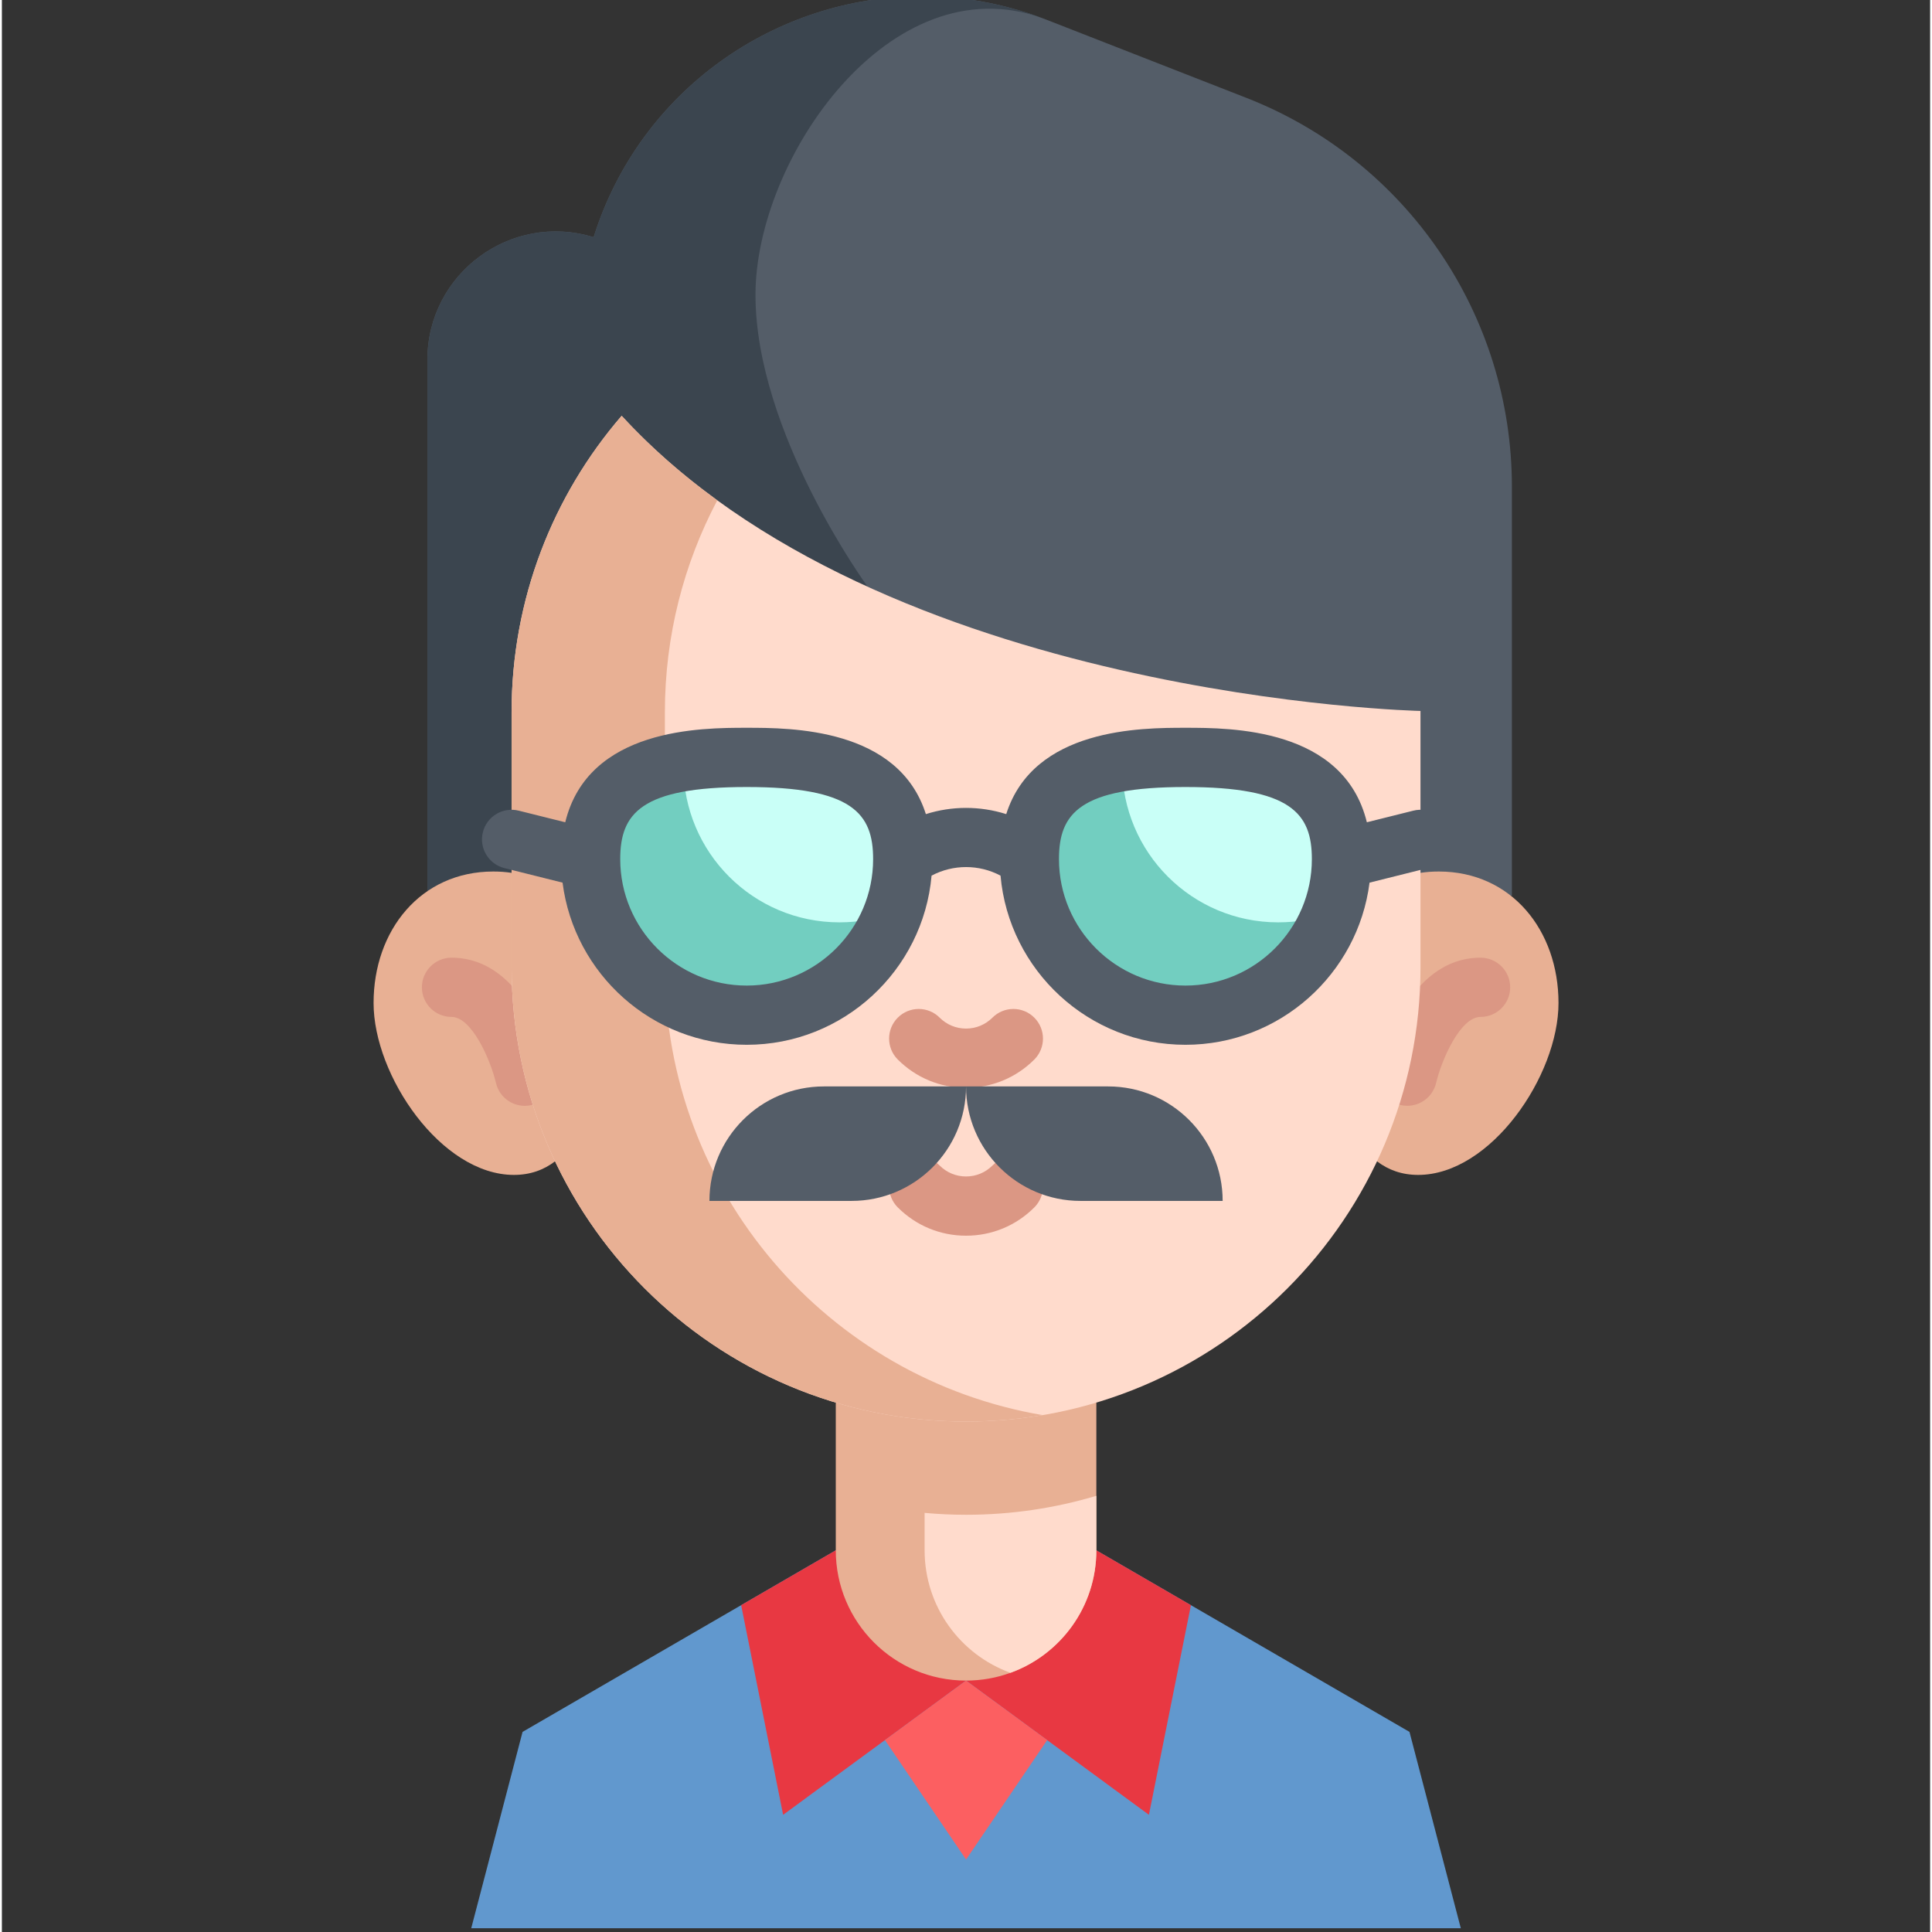 <?xml version="1.0" encoding="UTF-8"?> <svg xmlns="http://www.w3.org/2000/svg" height="511pt" viewBox="-98 1 511 512" width="511pt"><rect x="-98" y="1" width="511" height="512" fill="#333333" stroke="none"/> <path d="m288.629 512-13.602-52.031-83.008-48.125h-69.027l-83.008 48.125-13.602 52.031" fill="#6198ce"></path> <path d="m217.109 426.387-11.133 55.555-48.461-35.57-48.48 35.57-11.121-55.555 25.078-14.543h69.039zm0 0" fill="#e83842"></path> <path d="m192.043 372.684v39.16c0 14.941-9.48 27.652-22.758 32.465-3.672 1.34-7.637 2.062-11.77 2.062h-.008c-19.062 0-34.516-15.453-34.516-34.527v-39.148zm0 0" fill="#e8b094"></path> <path d="m192.043 397.406v14.438c0 14.941-9.48 27.652-22.758 32.465-13.273-4.801-22.754-17.523-22.754-32.465v-9.918c3.609.336 7.27.504 10.977.504 12 0 23.59-1.758 34.535-5.023zm0 0" fill="#ffdbcc"></path> <path d="m136.02 462.141 21.496 31.656 21.5-31.656-21.508-15.77zm0 0" fill="#fc5f61"></path> <path d="m302.168 129.961v108.391l-200.047-.816-87.359-.355v-140.801c0-22.914 22.168-39.266 44.055-32.52 12.324-39.168 48.441-63.859 87.004-63.859 10.578 0 21.32 1.852 31.816 5.773.461.168.918.348 1.379.523l52.824 20.652c42.414 16.582 70.328 57.469 70.328 103.012zm0 0" fill="#545d68"></path> <path d="m101.711 79.148c0 36.617 29.723 77.336 29.723 77.336l-29.312 81.051-87.359-.355v-140.801c0-22.914 22.168-39.266 44.055-32.52 12.324-39.168 48.441-63.859 87.004-63.859 10.578 0 21.32 1.852 31.816 5.773-40.133-14.375-75.926 37.176-75.926 73.375zm0 0" fill="#3b454f"></path> <path d="m277.945 232.316c1.547-.242 3.168-.355 4.852-.355 19.25 0 31.723 15.598 31.723 34.848s-17.941 45.555-37.191 45.555c-4.332 0-7.934-1.328-10.914-3.609h-217.809c-2.98 2.281-6.582 3.609-10.914 3.609-19.25 0-37.191-26.305-37.191-45.555s12.473-34.848 31.723-34.848c1.684 0 3.305.113 4.852.355" fill="#e8b094"></path> <path d="m40.57 294.059c-3.562 0-6.785-2.445-7.633-6.062-1.449-6.105-6.391-17.504-11.785-17.504-4.332 0-7.844-3.512-7.844-7.848 0-4.332 3.512-7.844 7.844-7.844 19.617 0 26.363 26.598 27.07 29.633.98 4.219-1.648 8.438-5.867 9.418-.602.137-1.199.207-1.785.207zm0 0" fill="#db9784"></path> <path d="m274.449 294.047c-.594 0-1.195-.066-1.797-.207-4.211-.988-6.832-5.191-5.852-9.406.703-3.031 7.449-29.633 27.066-29.633 4.332 0 7.848 3.512 7.848 7.848 0 4.332-3.516 7.844-7.848 7.844-5.395 0-10.336 11.406-11.785 17.512-.855 3.605-4.078 6.043-7.633 6.043zm0 0" fill="#db9784"></path> <path d="m66.246 111.195c68.945 75.078 211.699 78.215 211.699 78.215v67.891c0 33.258-13.484 63.359-35.277 85.152-21.793 21.801-51.902 35.277-85.16 35.277-66.512 0-120.434-53.922-120.434-120.43v-67.523c0-30.039 10.988-57.488 29.172-78.582zm0 0" fill="#ffdbcc"></path> <path d="m77.699 257.301v-67.523c0-20.301 5.02-39.414 13.887-56.188-9.156-6.645-17.699-14.074-25.34-22.391 0-.004 0-.004 0-.004-18.184 21.094-29.172 48.547-29.172 78.582v67.523c0 66.508 53.922 120.43 120.434 120.43 6.922 0 13.707-.59 20.312-1.711-56.836-9.656-100.121-59.133-100.121-118.719zm0 0" fill="#e8b094"></path> <path d="m157.512 289.277c-6.836 0-13.258-2.66-18.09-7.492-3.066-3.066-3.066-8.035 0-11.098 3.062-3.066 8.031-3.066 11.094 0 1.871 1.867 4.352 2.898 6.996 2.898 2.641 0 5.121-1.031 6.992-2.898 3.066-3.066 8.035-3.066 11.094 0 3.066 3.062 3.066 8.031.004 11.098-4.832 4.832-11.258 7.492-18.09 7.492zm0 0" fill="#db9784"></path> <path d="m157.512 328.473c-6.836 0-13.258-2.66-18.09-7.496-3.066-3.062-3.066-8.031 0-11.098 3.062-3.062 8.031-3.062 11.094 0 1.871 1.871 4.352 2.898 6.996 2.898 2.641 0 5.121-1.027 6.992-2.898 3.066-3.062 8.035-3.062 11.094 0 3.066 3.066 3.066 8.035.004 11.098-4.832 4.836-11.258 7.496-18.09 7.496zm0 0" fill="#db9784"></path> <path d="m187.852 319.254h37.664c0-16.754-13.586-30.34-30.34-30.34h-37.664c0 16.758 13.582 30.34 30.34 30.34zm0 0" fill="#545d68"></path> <path d="m127.172 319.254h-37.664c0-16.754 13.582-30.34 30.34-30.34h37.664c0 16.758-13.582 30.34-30.34 30.34zm0 0" fill="#545d68"></path> <path d="m174.285 228.684c0 22.84 18.516 41.344 41.355 41.344 17.84 0 33.039-11.285 38.848-27.117 1.621-4.434 2.512-9.227 2.512-14.227 0-22.852-18.52-26.961-41.359-26.961-5.953 0-11.621.281-16.738 1.109-14.5 2.312-24.617 8.965-24.617 25.852zm0 0" fill="#72cec0"></path> <path d="m58.02 228.684c0 22.84 18.508 41.344 41.344 41.344 17.852 0 33.051-11.285 38.836-27.117 1.633-4.434 2.523-9.227 2.523-14.227 0-22.852-18.508-26.961-41.359-26.961-5.953 0-11.613.281-16.727 1.109-14.5 2.312-24.617 8.965-24.617 25.852zm0 0" fill="#72cec0"></path> <path d="m198.883 204.074c0 22.852 18.516 41.359 41.355 41.359 5.012 0 9.812-.891 14.25-2.523 1.621-4.434 2.512-9.227 2.512-14.227 0-22.852-18.52-26.961-41.359-26.961-5.953 0-11.621.281-16.738 1.109-.012.406-.02.824-.02 1.242zm0 0" fill="#c9fff7"></path> <path d="m82.613 204.074c0 22.852 18.508 41.359 41.359 41.359 5 0 9.793-.891 14.227-2.523 1.633-4.434 2.523-9.227 2.523-14.227 0-22.852-18.508-26.961-41.359-26.961-5.953 0-11.613.281-16.727 1.109-.012.406-.023.824-.023 1.242zm0 0" fill="#c9fff7"></path> <path d="m285.555 221.547c-1.051-4.207-5.312-6.762-9.512-5.711l-12.312 3.074c-6.109-25.016-36.031-25.039-48.082-25.039-11.699 0-40.23.016-47.488 22.879-6.926-2.195-14.371-2.195-21.297 0-7.258-22.863-35.789-22.879-47.484-22.879-12.055 0-41.977.023-48.086 25.039l-12.316-3.074c-4.203-1.055-8.461 1.504-9.512 5.711-1.051 4.203 1.504 8.461 5.711 9.512l15.406 3.848c3.074 24.199 23.777 42.973 48.797 42.973 25.652 0 46.773-19.738 48.996-44.828 5.707-3.027 12.566-3.027 18.273 0 2.223 25.09 23.344 44.828 49 44.828 25.016 0 45.719-18.773 48.793-42.973l15.402-3.848c4.207-1.051 6.762-5.309 5.711-9.512zm-186.176 40.641c-18.48 0-33.512-15.031-33.512-33.512 0-12.102 5.484-19.109 33.512-19.109 28.023 0 33.508 7.008 33.508 19.109 0 18.48-15.035 33.512-33.508 33.512zm116.27 0c-18.477 0-33.512-15.031-33.512-33.512 0-12.102 5.484-19.109 33.512-19.109 28.023 0 33.508 7.008 33.508 19.109 0 18.48-15.035 33.512-33.508 33.512zm0 0" fill="#545d68"></path> </svg> 